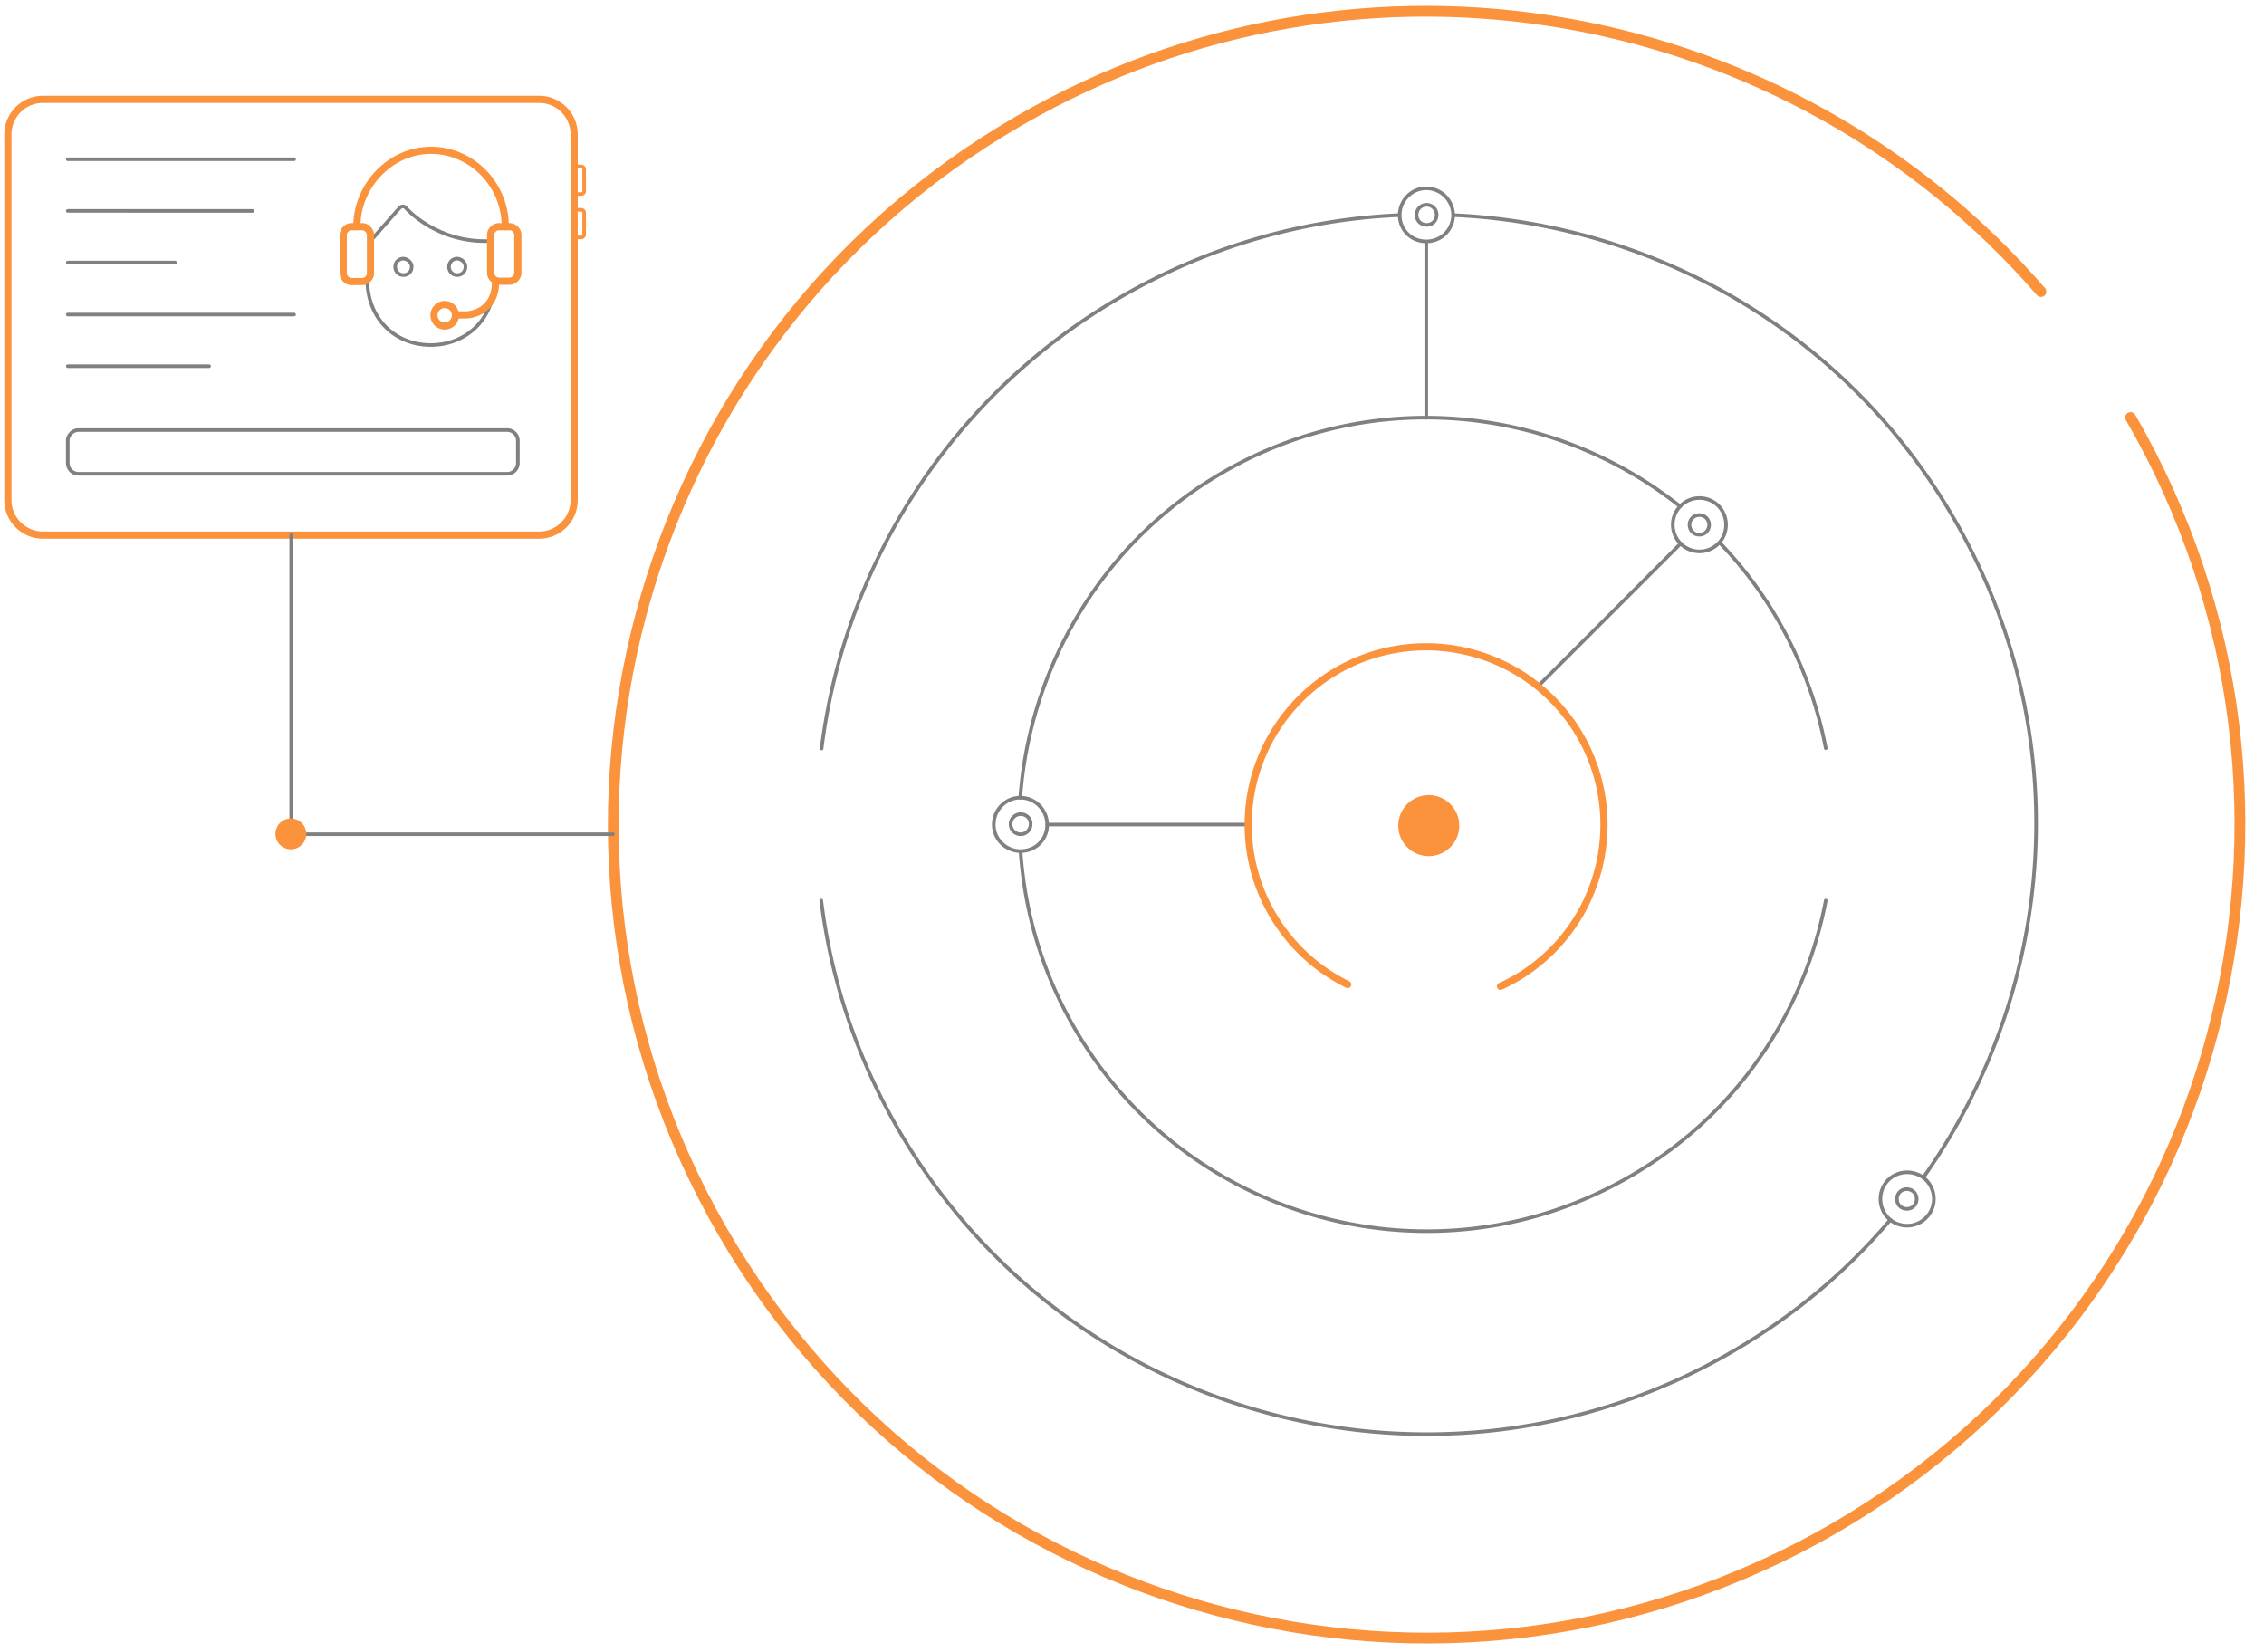 <svg xmlns="http://www.w3.org/2000/svg" xml:space="preserve" id="Layer_1" x="0" y="0" style="enable-background:new 0 0 631.3 460.5" version="1.1" viewBox="0 0 631.3 460.5"><style>.support0{stroke:#fb923c;stroke-width:3}.support0,.support2,.support3,.support4{stroke-linecap:round;stroke-linejoin:round;stroke-miterlimit:10;fill:none}.support2{stroke:#fb923c;stroke-width:2}.support3{stroke:gray}.support4{stroke:#fb923c}.support5{fill:#fb923c}</style><path id="svg-concept" d="M569.1 81.3C499.3.7 380-21.7 284.3 33.6c-108.4 62.7-145.5 201.3-82.8 309.8s201.3 145.5 309.8 82.8c108.4-62.7 145.5-201.3 82.8-309.8" class="support0"/><path id="svg-concept" d="M170.9 237.3v-4.7m.1-5.5v-4.7" class="support2"/><g><path d="M389.8 60c-26.3 1.2-52.7 8.6-77.1 22.7a169.61 169.61 0 0 0-83.6 126m307.2 119.6c37.3-52.6 43-124.2 8.6-183.6-30-52-83.5-82.1-139.3-84.7M229 251.1c2.7 21.9 9.8 43.6 21.5 63.8 47 81.3 151 109.1 232.3 62.1 17.3-10 32.1-22.5 44.3-36.9M397.7 67.3v49.2M390.3 60c0-4.1 3.3-7.5 7.4-7.5s7.4 3.3 7.5 7.4c0 4.1-3.3 7.4-7.4 7.4-4.2.1-7.5-3.2-7.5-7.3z" class="support3"/><path d="M395 59.9a2.8 2.8 0 1 1 5.6 0c0 1.6-1.2 2.8-2.8 2.8-1.6 0-2.8-1.2-2.8-2.8zm132.2 280.3a7.56 7.56 0 0 1-1.3-10.5c2.5-3.2 7.2-3.8 10.5-1.3 3.2 2.5 3.8 7.2 1.3 10.4a7.51 7.51 0 0 1-10.5 1.4z" class="support3"/><path d="M530 336.5c-1.2-.9-1.4-2.7-.5-3.9.9-1.2 2.7-1.4 3.9-.5s1.4 2.7.5 3.9c-.9 1.2-2.7 1.4-3.9.5z" class="support3"/><animateTransform fill="remove" accumulate="none" additive="replace" attributeName="transform" calcMode="linear" dur="10s" from="0 397 229" repeatCount="indefinite" restart="always" to="-360 397 230" type="rotate"/></g><g><path d="M284.6 237.7c1.2 16.7 6 33.4 15 48.9 31.4 54.2 100.7 72.8 154.9 41.4 29.7-17.1 48.7-45.7 54.6-76.9m-40.6-109.9c-35.4-28.2-85.9-33.6-127.5-9.5-33.8 19.5-53.9 54.5-56.5 90.7m224.6-13.8a114.2 114.2 0 0 0-13.2-35.5c-4.6-8-10.1-15.2-16.2-21.6" class="support3"/><path d="m428.9 191.3 39.8-39.8m-120.6 78.4H292m187.4-78.6a7.44 7.44 0 1 1-.5-10.5c3 2.8 3.2 7.5.5 10.5z" class="support3"/><path d="M475.9 148.2c-1 1.1-2.8 1.2-3.9.2s-1.2-2.8-.2-3.9 2.8-1.2 3.9-.2 1.2 2.7.2 3.9zm-191.4 74.2c4.1 0 7.4 3.3 7.5 7.4.1 4.2-3.2 7.5-7.4 7.5-4.1 0-7.5-3.3-7.5-7.4 0-4.1 3.3-7.5 7.4-7.5" class="support3"/><path d="M284.6 232.6a2.8 2.8 0 1 1 0-5.6c1.6 0 2.8 1.2 2.8 2.7 0 1.7-1.3 2.9-2.8 2.9h0z" class="support3"/><animateTransform fill="remove" accumulate="none" additive="replace" attributeName="transform" calcMode="linear" dur="15s" from="0 397 229" repeatCount="indefinite" restart="always" to="360 397 230" type="rotate"/></g><path d="m140.9 63.2-1 .1h-.9a2.4 2.4 0 0 0-2.3 2.3v10.6c0 .5.1.9.4 1.3l.7.5s0 3.3-.4 4.4c-1.7 8.4-8.8 13.8-17.3 13.8-9.8 0-17.7-7.2-17.7-18.4l.5-.4c.5-.4.3-.6.3-1.2V65.5c0-1.2-1.1-2.3-2.3-2.3h-1.4" class="support3"/><path id="svg-concept" d="M99.5 63.2c0-11.4 9.3-21.3 20.7-21.3 11.1 0 20.7 9.3 20.7 21.3" class="support2"/><path d="M114.8 74.4c0 1.3-1 2.3-2.3 2.3s-2.3-1-2.3-2.3 1-2.3 2.3-2.3c1.2.1 2.3 1.1 2.3 2.3zm15 0c0 1.3-1 2.3-2.3 2.3s-2.3-1-2.3-2.3 1-2.3 2.3-2.3c1.3.1 2.3 1.1 2.3 2.3z" class="support3"/><circle id="svg-concept" cx="124" cy="87.9" r="3" class="support2"/><path d="m103.3 67.2 8.1-9.2c.5-.6 1.4-.6 1.8 0 0 0 8.5 9.9 23.6 9.2" class="support3"/><path id="svg-concept" d="M150.4 27.7c5.3 0 9.7 4.4 9.7 9.7v102.1c0 5.3-4.4 9.7-9.7 9.7H11.9c-5.3 0-9.7-4.4-9.7-9.7V37.4c0-5.3 4.4-9.7 9.7-9.7h138.5z" class="support2"/><path id="svg-concept" d="M160.3 58.5h1.8c.5 0 .8.4.8.8v6.1c0 .5-.4.8-.8.8h-1.8m0-19.8h1.8c.5 0 .8.4.8.8v6.1c0 .5-.4.8-.8.8h-1.8" class="support4"/><path d="M58.3 102.1H18.9M82 87.7H18.9m29.9-14.5H18.9m51.5-14.4H18.9M82 44.4H18.9m122.5 87.7H21.9a3 3 0 0 1-3-3v-6.2c0-1.6 1.4-3 3-3h119.5a3 3 0 0 1 3 3v6.2a3 3 0 0 1-3 3zm29.5 100.5H82m-.8-83.4v83.4" class="support3"/><circle id="svg-ico" cx="81.1" cy="232.5" r="4.3" class="support5"/><g><path id="svg-concept" d="M418.4 275c1.4-.6 2.8-1.4 4.1-2.1 23.7-13.7 31.8-44 18.1-67.8a49.64 49.64 0 0 0-67.8-18.1 49.64 49.64 0 0 0 3 87.5" class="support2"/><animateTransform fill="remove" accumulate="none" additive="replace" attributeName="transform" calcMode="linear" dur="12s" from="0 397 229" repeatCount="indefinite" restart="always" to="-360 397 230" type="rotate"/></g><g><path id="svg-ico" d="M406.9 229.9a8.5 8.5 0 1 1-16.99.01 8.5 8.5 0 0 1 16.99-.01z" class="support5"/><animateMotion fill="remove" accumulate="none" additive="replace" begin="0s" calcMode="paced" dur="2s" path="M0, 0 -15 0 -15 -15 -25 10 0 0" repeatCount="indefinite" restart="always"/></g><path id="svg-concept" d="M127.2 87.8h2.8s8.2-.1 8.2-9.4m-34.9-2.2c0 1.2-1.1 2.3-2.3 2.3h-3a2.4 2.4 0 0 1-2.3-2.3V65.5c0-1.2 1.1-2.3 2.3-2.3h3c1.2 0 2.3 1.1 2.3 2.3v10.7zm41.1-.1c0 1.2-1.1 2.3-2.3 2.3h-3a2.4 2.4 0 0 1-2.3-2.3V65.5c0-1.2 1.1-2.3 2.3-2.3h3c1.2 0 2.3 1.1 2.3 2.3v10.6z" class="support2"/></svg>